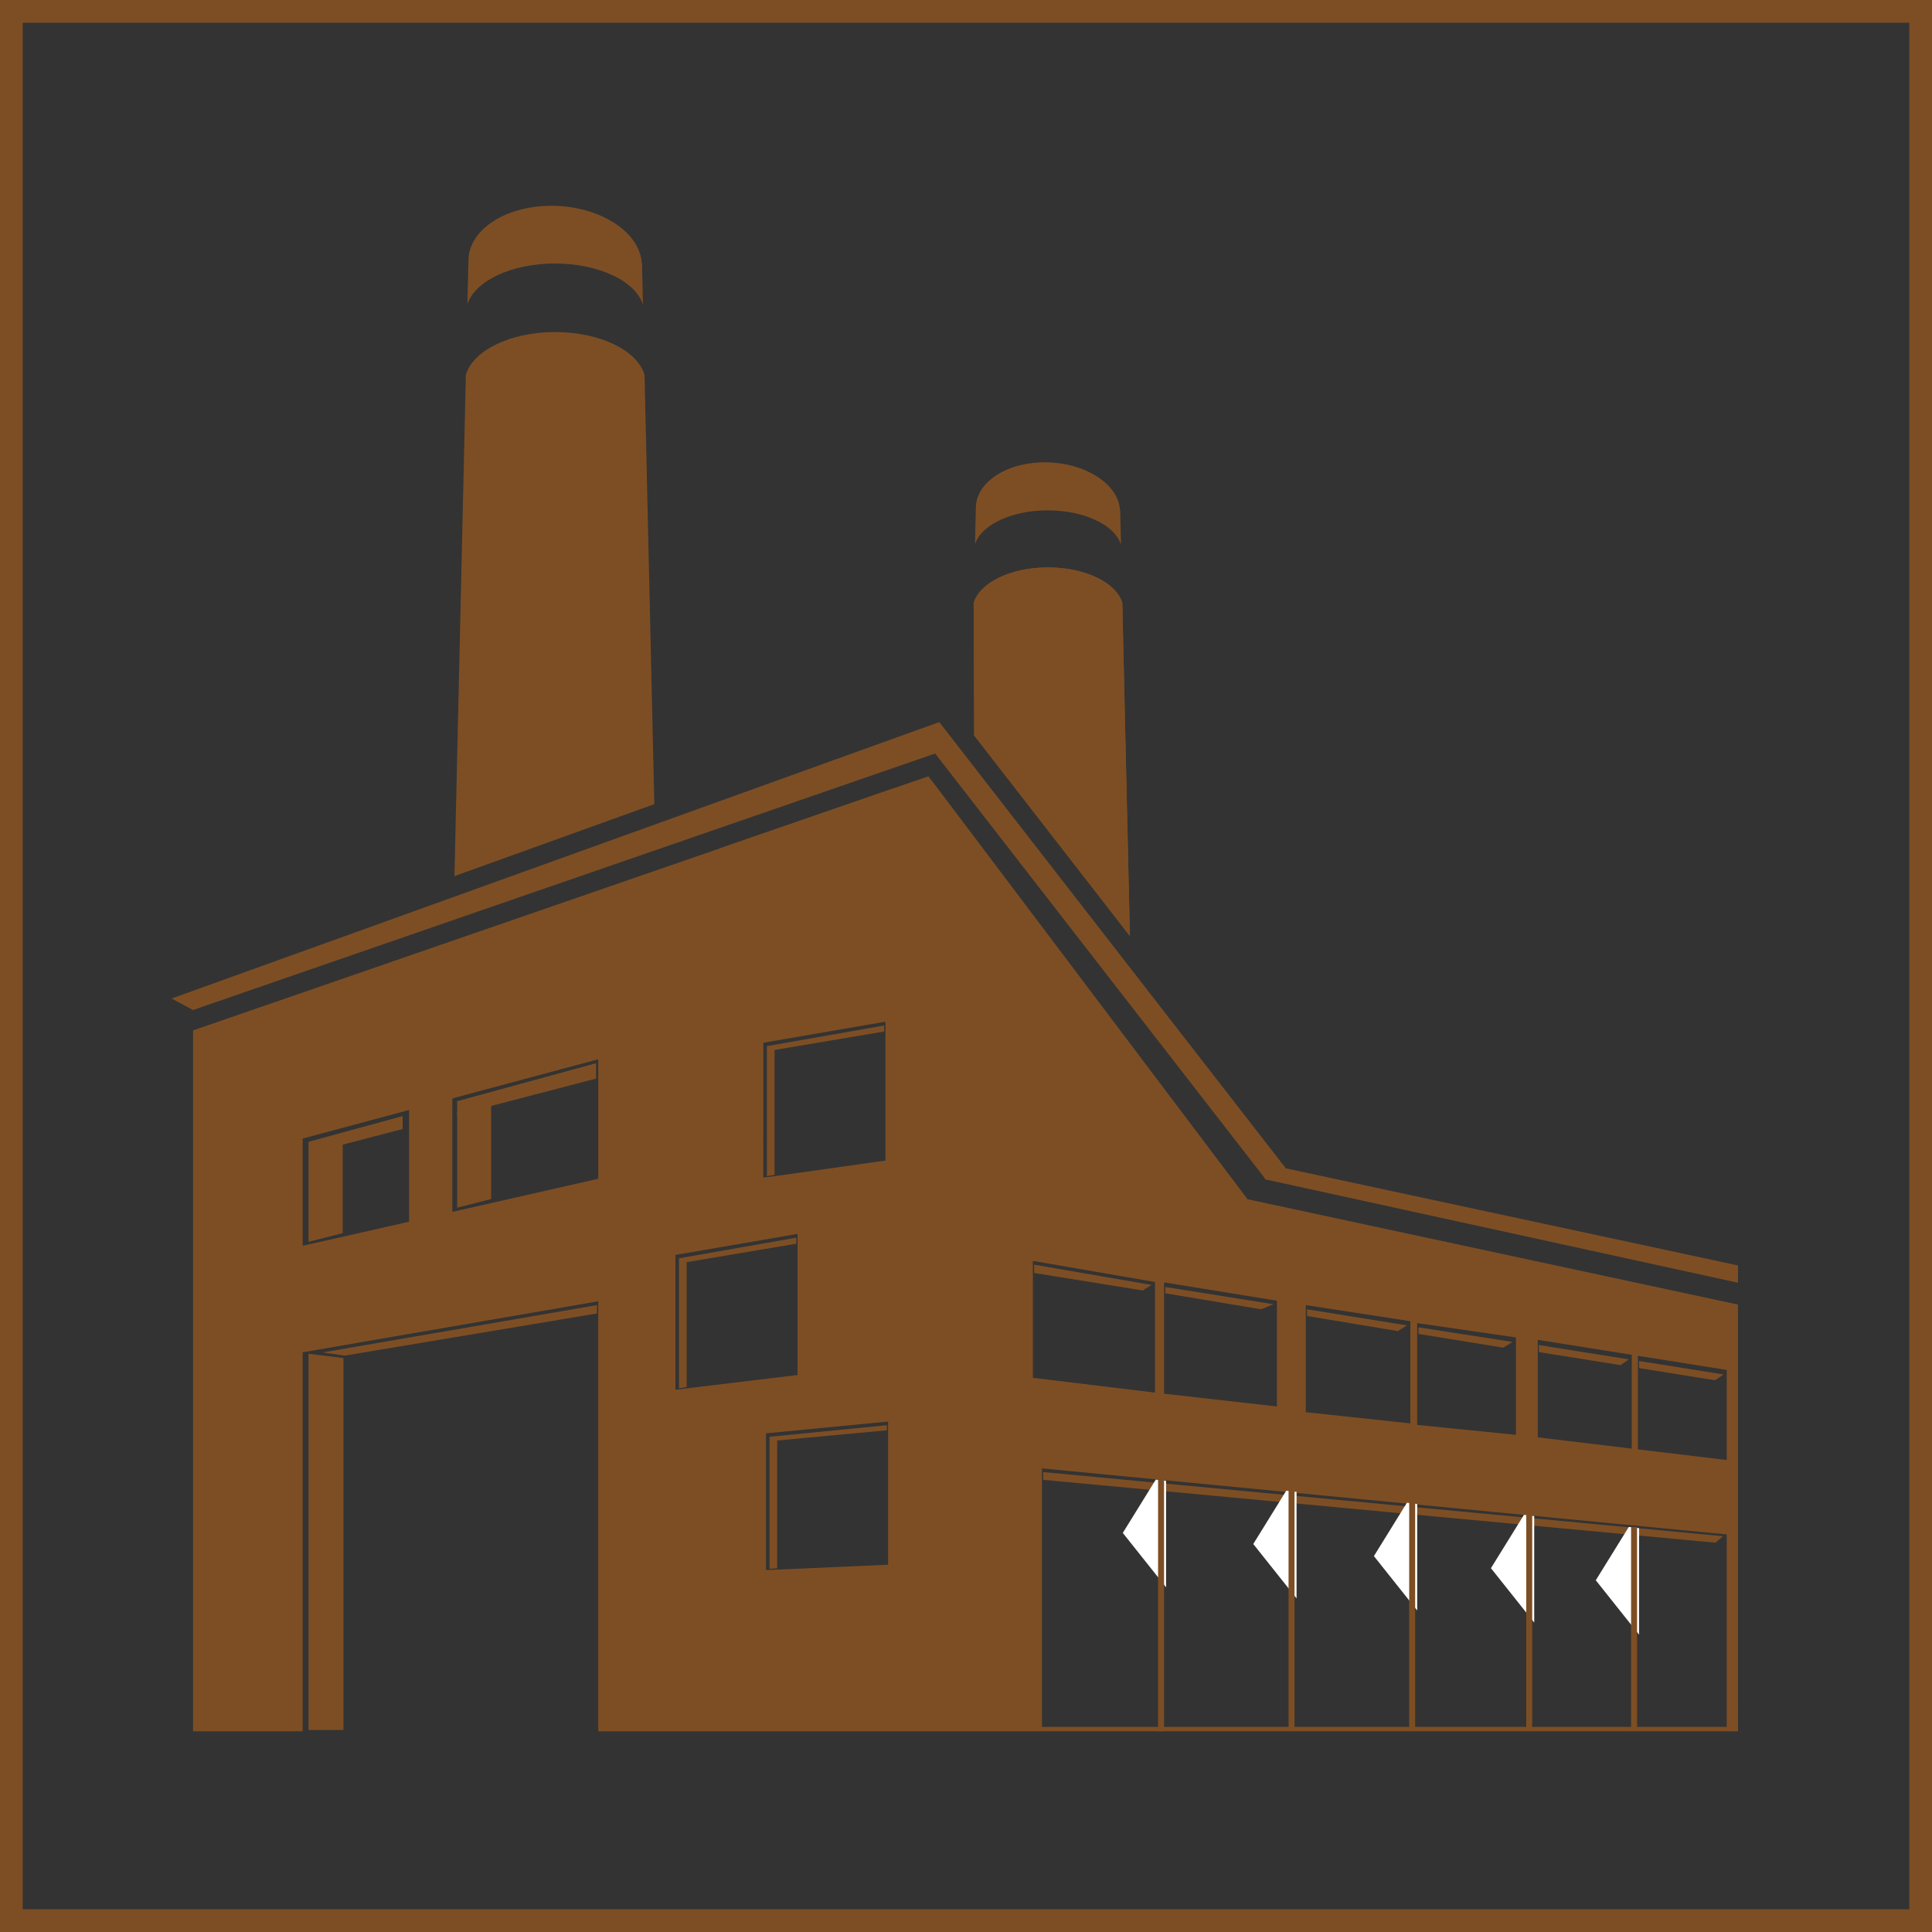 <svg version="1.1" id="Calque_1" xmlns="http://www.w3.org/2000/svg" xmlns:xlink="http://www.w3.org/1999/xlink" x="0px" y="0px"
	 viewBox="0 0 850.39 850.39" style="enable-background:new 0 0 850.39 850.39;" xml:space="preserve">
<rect x="0" y="0" width="850.39" height="850.39" fill="#333333" stroke="none"/>
<style type="text/css">
	.st0{fill:#7D4E24;}
	.st1{fill:none;}
	.st2{fill:#FFFFFF;}
</style>
<path class="st0" d="M764.99,574.22l-215.87-46.36L411.61,345.54l-2.98-3.84L84.97,453.55v292.75v-0.13v15.86h48.25v-166.8
	l18.52,2.03l-18.52-2.03l130.09-22.45v5.83l0-0.01v183.43h148.28H765l-0.01-17.47v0.14V574.22z M335.99,458.98l53.76-9.27v4.8v56.32
	l-48.26,6.81v0l-5.5,0.66V458.98z M263.33,474.97v0.23v43.65l-111.92,25.4l-18.19,4.07v-47.17l130.1-34.9V474.97z M297.29,611.71
	v-59.33l53.76-9.27v4.8v57.32l-48.26,5.81v0L297.29,611.71z M390.91,630.07L390.91,630.07v58.66l-53.76,2.37v-60.2l53.76-5.19
	V630.07z M760.03,760.09h-301.4v-109.4v-4.37l301.4,29.08V760.09z M508.38,612.96l-53.75-6.48v-46.68v-4.8l53.75,9.28V612.96z
	 M512.38,569.25v-4.79l49.67,8.06v46.55l-49.67-5.62V569.25z M620.79,626.52l-46.04-4.93v-42.36v-4.78l46.04,7.09V626.52z
	 M623.79,587.14v-4.76l43.48,6.31v42.87l-43.48-4.37V587.14z M676.86,596.18v-6.44l41.38,6.59v41.3l-41.38-4.97V596.18z
	 M760.03,642.64l-39.09-4.69v-34.66v-6.52l39.09,6.22V642.64z"/>
<path class="st0" d="M10,10h830.39v830.39H10V10z M0,850.39h850.39V0H0V850.39z"/>
<rect class="st1" width="850.39" height="850.39"/>
<path class="st0" d="M497.33,411.99L494,265.44c-2.53-8.9-16.2-15.69-32.71-15.69c-16.5,0-30.19,6.8-32.71,15.71l0.22,58.28
	L497.33,411.99z"/>
<path class="st0" d="M461.2,224.64c16.16,0,29.64,6.54,32.21,15.11l-0.35-15.23H493c-0.39-5.86-4.41-11.7-11.98-15.87
	c-14.34-7.92-35.07-6.54-45.64,2.98c-4.28,3.86-6.12,8.4-5.82,12.89h-0.06l-0.34,14.98C431.91,231.05,445.2,224.64,461.2,224.64z"/>
<polygon class="st0" points="317.2,373.3 315.58,444.56 395.54,425.2 393.76,346.84 "/>
<path class="st0" d="M288,353.96l-4.3-188.93c-3.04-10.7-19.49-18.87-39.33-18.87c-19.83,0-36.28,8.17-39.32,18.87l-5.02,220.6
	L288,353.96z"/>
<path class="st0" d="M244.27,115.99c19.43,0,35.64,7.86,38.73,18.17l-0.42-18.31h-0.08c-0.46-7.04-5.29-14.06-14.4-19.08
	c-17.24-9.52-42.16-7.86-54.87,3.59c-5.14,4.63-7.35,10.09-7,15.49h-0.07l-0.41,17.99C209.08,123.69,225.06,115.99,244.27,115.99z"
	/>
<path class="st0" d="M497.33,411.99L494,265.44c-2.53-8.9-16.2-15.69-32.71-15.69c-16.5,0-30.19,6.8-32.71,15.71l0.22,58.28
	L497.33,411.99z"/>
<polygon class="st0" points="135.79,761.47 135.79,595.87 151.18,597.77 151.18,761.47 "/>
<polygon class="st0" points="338.72,632.41 390.35,627.33 390.35,629.56 342.08,634.05 342.08,690.32 338.72,690.51 "/>
<polygon class="st0" points="459.19,651.36 459.19,647.95 758.38,676.18 755.08,679.04 "/>
<polygon class="st0" points="298.86,553.86 350.48,544.78 350.48,547.43 302.22,555.56 302.22,610.54 298.86,611.07 "/>
<polygon class="st0" points="624.36,587.14 624.36,584.24 665.77,590.67 661.65,593.19 "/>
<polygon class="st0" points="142.04,595.29 262.76,574.46 262.76,578.14 151.73,596.69 "/>
<polygon class="st0" points="575.32,579.24 575.32,576.3 619.29,583.38 615.31,585.9 "/>
<polygon class="st0" points="512.94,569.25 512.94,566.49 560.55,574.07 555.03,576.3 "/>
<polygon class="st0" points="455.19,560.31 455.19,556.66 506.88,565.58 502.98,568.01 "/>
<polygon class="st0" points="565.98,514.26 413.44,317.83 75.52,439.51 84.97,444.56 411.61,331.67 556.52,518.36 556.89,519.11 
	764.99,564.61 764.99,557 "/>
<rect x="180.07" y="479.75" class="st0" width="19.02" height="61.69"/>
<polygon class="st0" points="216.19,527.77 201.22,531.58 201.22,489.66 216.19,485.01 "/>
<g>
	<polygon class="st0" points="177.24,491.25 135.79,502.58 135.79,546.61 150.85,542.79 150.85,503.82 177.24,496.94 	"/>
	<polygon class="st0" points="201.22,484.7 201.22,490.69 262.37,474.76 262.37,467.98 	"/>
</g>
<polygon class="st0" points="337.55,460.46 389.18,451.38 389.18,454.03 340.92,462.16 340.92,517.14 337.55,517.67 "/>
<polygon class="st0" points="721.45,602.17 721.45,599.06 758.68,604.99 754.86,607.53 "/>
<polygon class="st0" points="677.37,595.14 677.37,592.04 716.9,598.34 713.32,600.88 "/>
<polygon class="st2" points="513.26,698.67 494.21,674.73 508.74,651.25 513.26,651.81 "/>
<rect x="509.74" y="651.25" class="st0" width="2.63" height="110.78"/>
<polygon class="st2" points="570.69,703.55 551.64,679.61 566.17,656.13 570.69,656.69 "/>
<rect x="567.17" y="656.13" class="st0" width="2.63" height="104.78"/>
<polygon class="st2" points="623.79,708.87 604.74,684.93 619.27,661.45 623.79,662.01 "/>
<rect x="620.27" y="661.45" class="st0" width="2.63" height="99.78"/>
<polygon class="st2" points="675.3,714.19 656.25,690.25 670.79,666.77 675.3,667.33 "/>
<rect x="671.79" y="666.77" class="st0" width="2.63" height="93.78"/>
<polygon class="st2" points="721.45,719.51 702.4,695.57 716.94,672.09 721.45,672.65 "/>
<rect x="717.94" y="672.09" class="st0" width="2.63" height="88.78"/>
</svg>
